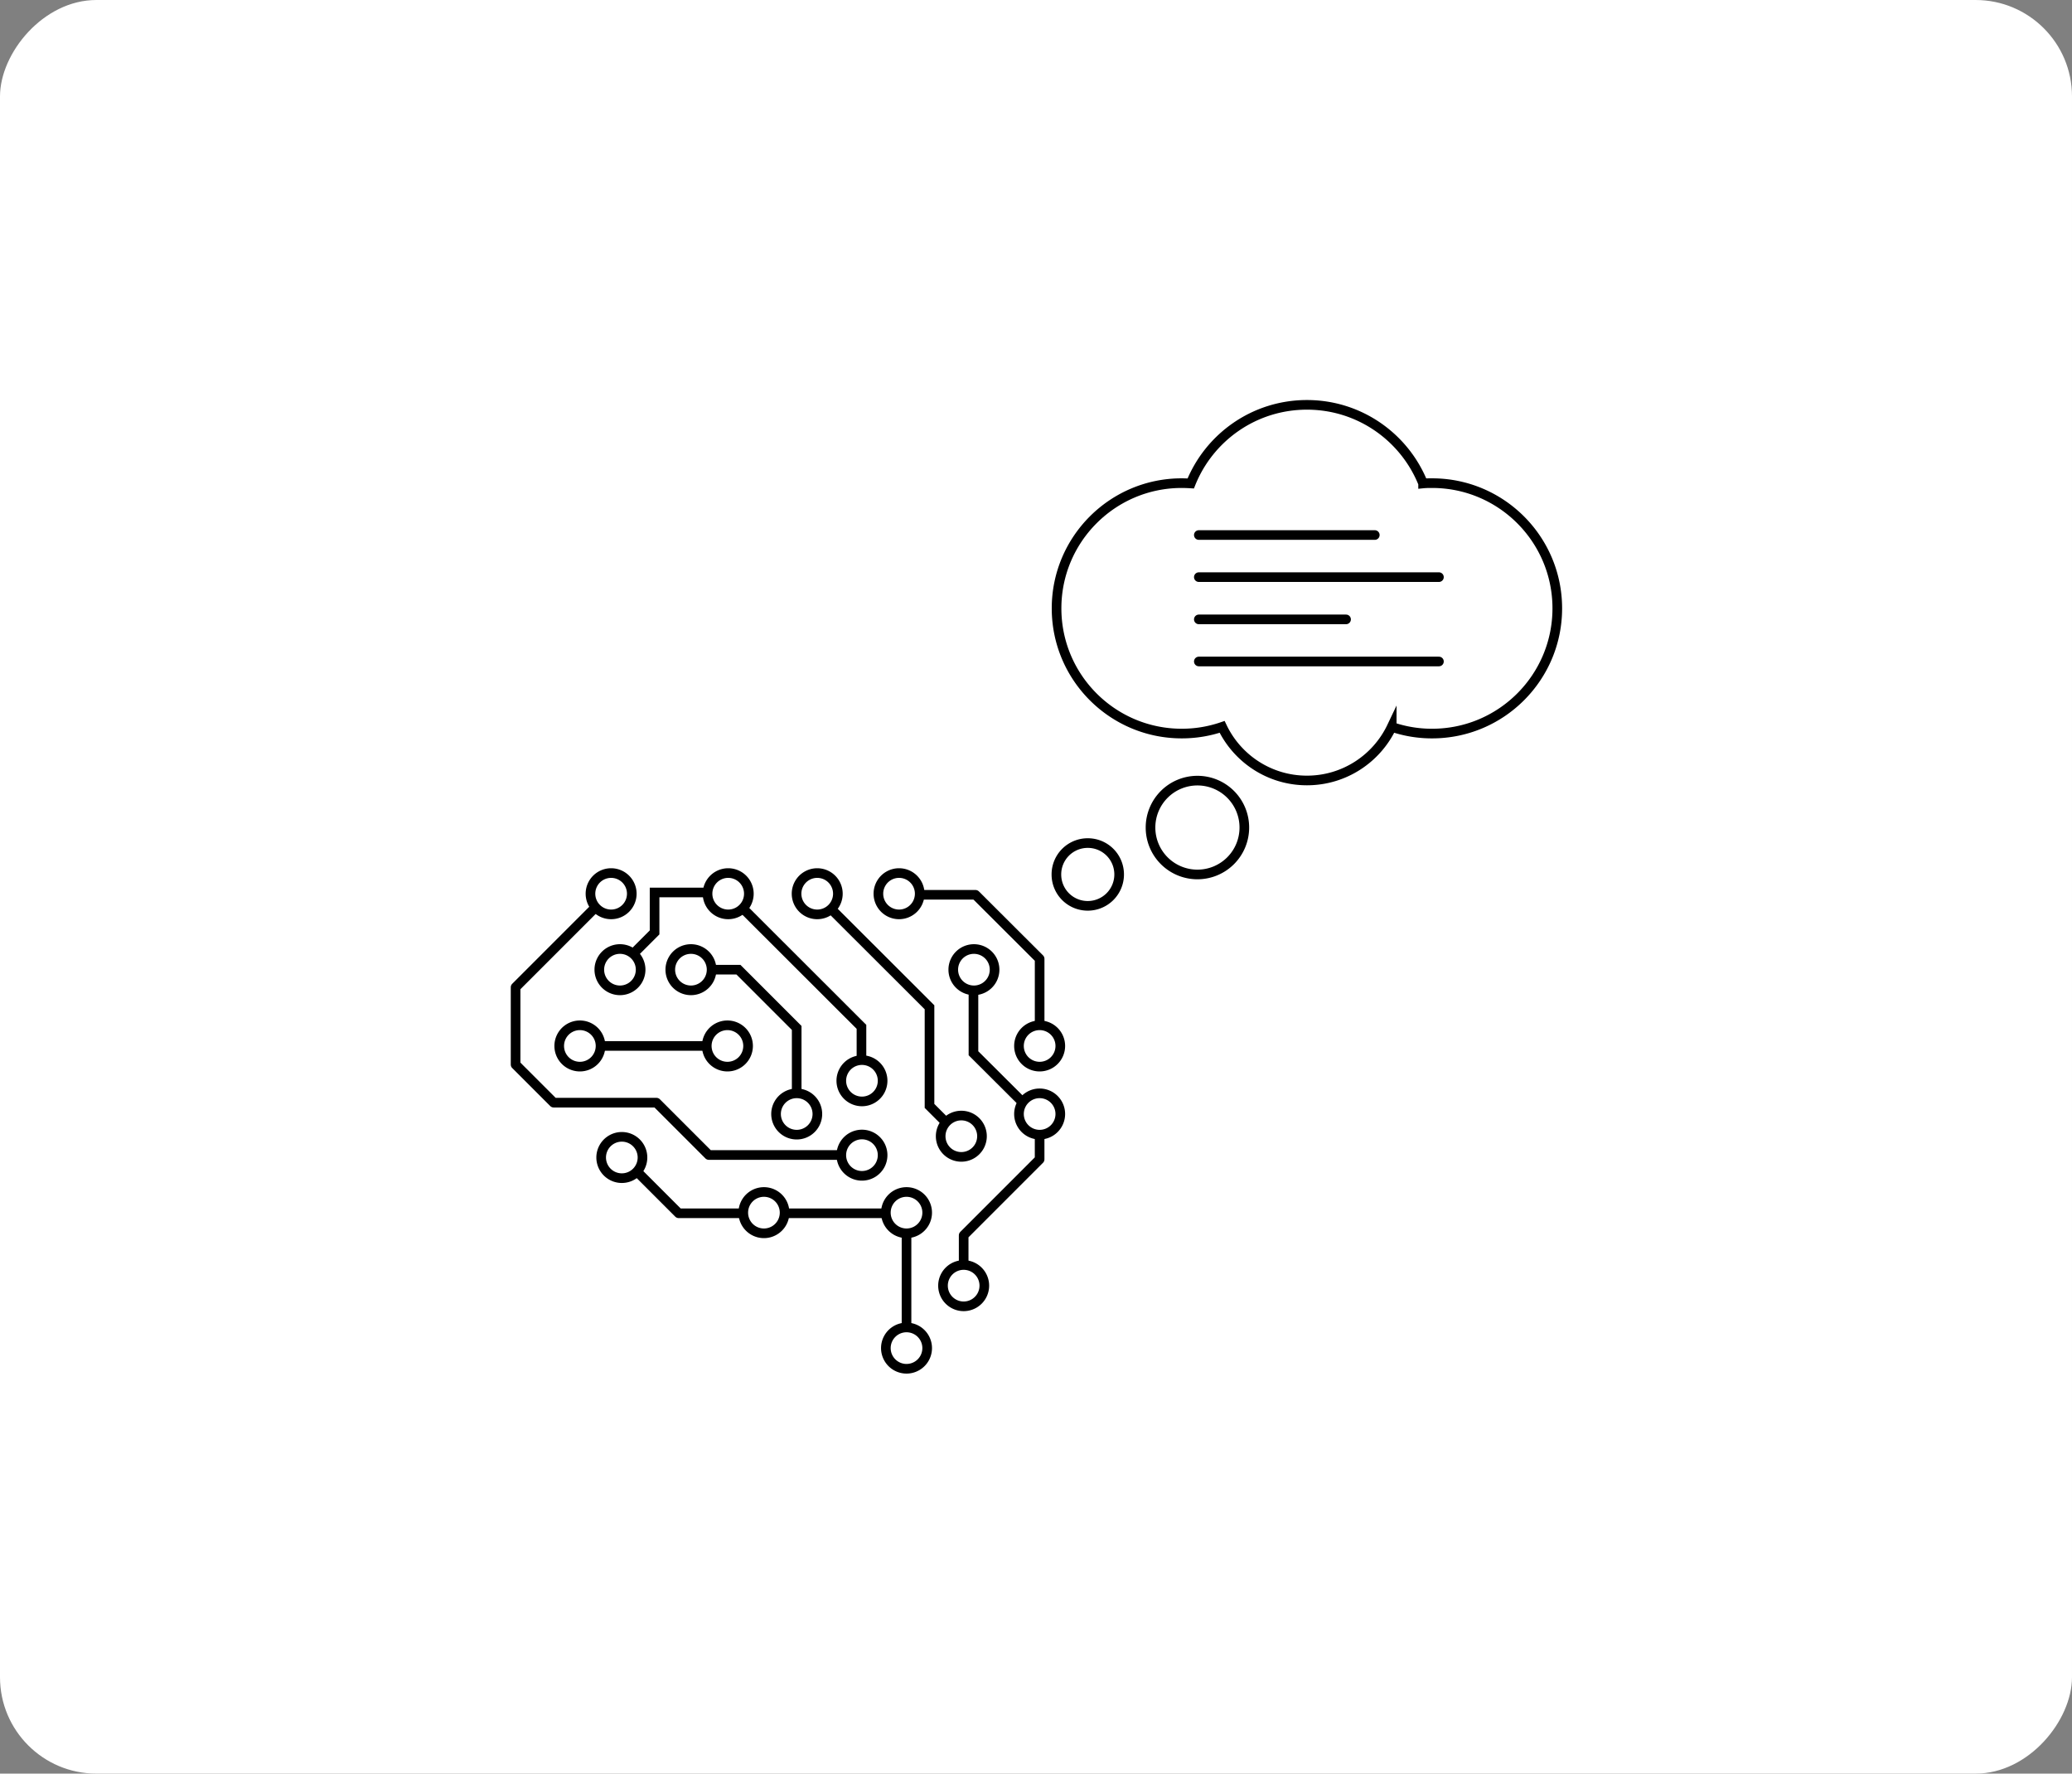 <svg xmlns="http://www.w3.org/2000/svg" width="430" height="368" fill="none"><rect width="100%" height="100%" fill="#808080" stroke="none"/><rect width="430" height="368" fill="#fff" rx="20" transform="matrix(1 0 0 -1 0 368)"/><path stroke="#000" stroke-linejoin="round" stroke-width="2" d="M188.129 255.475v19.887m11.859-12.957v-6.092l15.762-15.762v-5.221m.004-23.304v-13.087l-13.311-13.279h-12.281M163.5 251.736h19.887m-29.232 0h-13.312l-9.154-9.154"/><path stroke="#000" stroke-miterlimit="10" stroke-width="2" d="M188.129 284a4.287 4.287 0 1 0 0-8.574 4.287 4.287 0 0 0 0 8.574Zm11.859-12.957a4.287 4.287 0 1 0 0-8.574 4.287 4.287 0 0 0 0 8.574Zm2.129-65.561a4.286 4.286 0 1 0 .001-8.573 4.286 4.286 0 0 0-.001 8.573Zm-58.725 0a4.286 4.286 0 1 0 .001-8.573 4.286 4.286 0 0 0-.001 8.573Zm-14.73 0a4.287 4.287 0 1 0 0-8.574 4.287 4.287 0 0 0 0 8.574Zm87.027 29.944a4.287 4.287 0 1 0 0-8.573 4.287 4.287 0 0 0 0 8.573Zm-50.414 0a4.287 4.287 0 1 0 0-8.573 4.287 4.287 0 0 0 0 8.573Zm34.229 4.61a4.287 4.287 0 1 0 0-8.574 4.287 4.287 0 0 0 0 8.574Zm16.185-18.727a4.287 4.287 0 1 0 0-8.573 4.287 4.287 0 0 0 0 8.573Zm-64.793 0a4.287 4.287 0 1 0 0-8.573 4.287 4.287 0 0 0 0 8.573Zm-30.619 0a4.287 4.287 0 1 0 0-8.573 4.287 4.287 0 0 0 0 8.573Zm66.303-31.588a4.287 4.287 0 1 0 0-8.574 4.287 4.287 0 0 0 0 8.574Zm-7.699 54.247a4.286 4.286 0 1 0 0-8.573 4.286 4.286 0 0 0 0 8.573Zm0-15.439a4.286 4.286 0 1 0 0-8.573 4.286 4.286 0 0 0 0 8.573Zm-9.35-38.808a4.287 4.287 0 1 0 0-8.573 4.287 4.287 0 0 0 0 8.573Zm-18.408 0a4.287 4.287 0 1 0 0-8.574 4.287 4.287 0 0 0 0 8.574Zm-24.362 0a4.287 4.287 0 1 0 0-8.573 4.287 4.287 0 0 0 0 8.573Zm61.368 66.173a4.287 4.287 0 1 0 0-8.574 4.287 4.287 0 0 0 0 8.574Zm-29.59 0a4.287 4.287 0 1 0 0-8.574 4.287 4.287 0 0 0 0 8.574Zm-29.557-11.443a4.287 4.287 0 1 0 0-8.573 4.287 4.287 0 0 0 0 8.573Z"/><path stroke="#000" stroke-miterlimit="10" stroke-width="2" d="M202.021 205.096v13.441l9.702 9.669"/><path stroke="#000" stroke-linejoin="round" stroke-width="2" d="M123.535 188.303 107 204.838v16.052l7.897 7.897h21.338l10.862 10.862h26.946"/><path stroke="#000" stroke-miterlimit="10" stroke-width="2" d="m154.379 188.69 24.4 24.367v6.898m-6.345-31.394 20.467 20.435v20.468l3.513 3.513m-71.623-15.956h21.789m-15.021-19.274 4.286-4.287v-8.283h10.992m.837 16.019h5.576l12.087 12.087v12.828"/><path stroke="#000" stroke-linecap="round" stroke-miterlimit="10" stroke-width="2" d="M248.791 119.746h49.831m-49.831-8.736h36.519m-36.519 17.503h30.556m-30.556 8.735h49.831"/><path stroke="#000" stroke-miterlimit="10" stroke-width="2" d="M295.334 100.309C291.499 90.737 282.151 84 271.225 84c-10.927 0-20.274 6.737-24.11 16.309a35.245 35.245 0 0 0-1.869-.064c-14.344 0-25.979 11.636-25.979 25.979s11.635 25.979 25.979 25.979c2.933 0 5.737-.483 8.38-1.386 3.127 6.576 9.831 11.12 17.599 11.12 7.768 0 14.472-4.544 17.599-11.12a25.657 25.657 0 0 0 8.38 1.386c14.343 0 25.979-11.636 25.979-25.979s-11.636-25.979-25.979-25.979c-.645 0-1.225 0-1.87.064Zm-46.833 81.129a9.726 9.726 0 0 0 9.734-9.734 9.725 9.725 0 0 0-9.734-9.734 9.725 9.725 0 0 0-9.734 9.734 9.726 9.726 0 0 0 9.734 9.734Zm-22.756 6.511a6.513 6.513 0 0 0 6.511-6.511 6.493 6.493 0 0 0-6.511-6.511 6.493 6.493 0 0 0-6.511 6.511 6.493 6.493 0 0 0 6.511 6.511Z"/></svg>